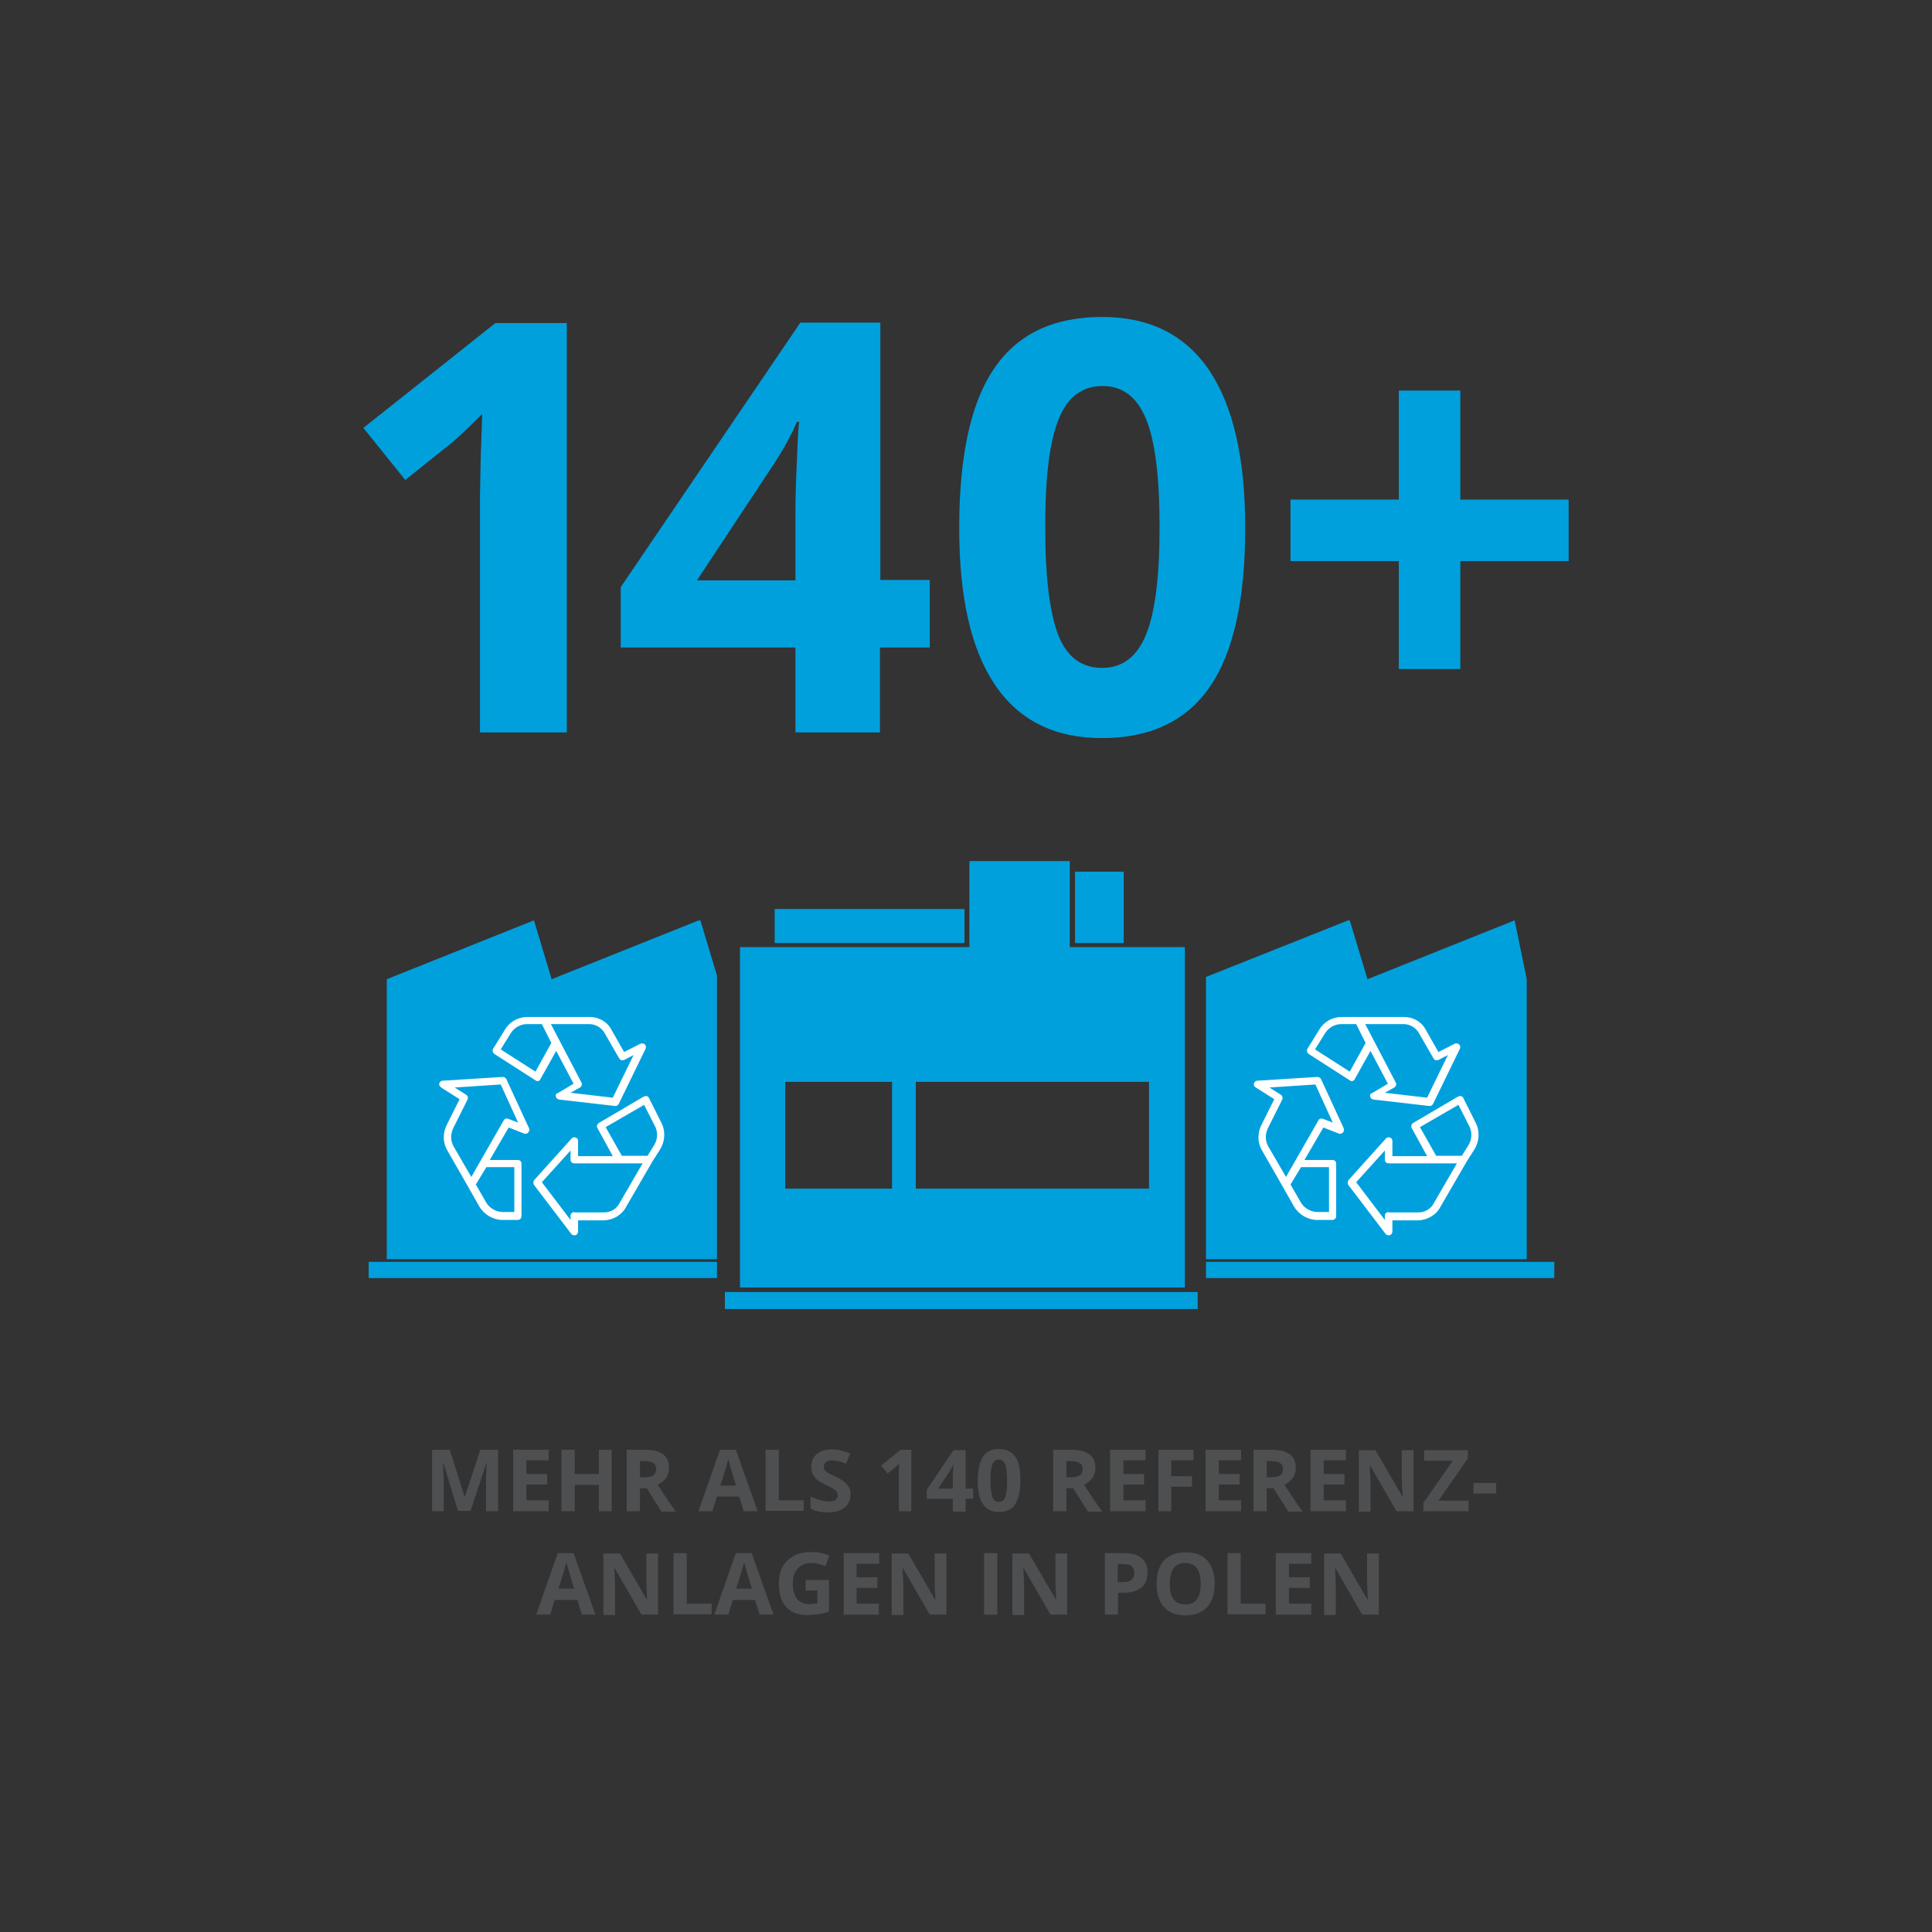 <?xml version="1.0" encoding="UTF-8"?>
<svg xmlns="http://www.w3.org/2000/svg" xmlns:xlink="http://www.w3.org/1999/xlink" version="1.1" id="Referenzanlagen" x="0px" y="0px" viewBox="0 0 512 512" style="enable-background:new 0 0 512 512;" xml:space="preserve">
<rect x="0" y="0" width="512" height="512" fill="#333333" stroke="none"/>
<style type="text/css">
	.st0{fill:none;}
	.st1{fill:#00A0DD;}
	.st2{fill:#FFFFFF;}
	.st3{fill:#4E4F51;}
</style>
<rect class="st0" width="512" height="512"></rect>
<g>
	<g>
		<rect x="192.1" y="342.4" class="st1" width="125.3" height="4.5"></rect>
		<rect x="205.3" y="240.9" class="st1" width="50.3" height="9"></rect>
		<rect x="256.9" y="228.2" class="st1" width="26.6" height="23.1"></rect>
		<rect x="284.9" y="231" class="st1" width="12.9" height="18.9"></rect>
		<path class="st1" d="M304.5,315h-61.8v-28.3h61.8V315z M236.4,315h-28.3v-28.3h28.3V315z M196.1,341.2H314V251H196.1V341.2z"></path>
		<polygon class="st1" points="185.6,243.9 185.2,244 185.2,243.9 146.2,259.5 141.5,243.9 102.5,259.5 102.5,333.7 190,333.7     190,258.5   "></polygon>
		<path class="st2" d="M147.3,290.6c0.1,0.4,0.4,0.7,0.9,0.8l14.8,1.7c0,0,0.1,0,0.1,0c0.4,0,0.7-0.2,0.9-0.6l7.1-14.6    c0.2-0.5,0-1.1-0.5-1.3c-0.3-0.1-0.6-0.1-0.9,0l-4.3,2.2l-3.3-5.8c-1.1-2.2-3.4-3.5-5.8-3.5h-16.5c-2.5,0-4.8,1.3-6,3.4l-3.1,5    c-0.3,0.5-0.1,1.1,0.3,1.4l10.9,7c0.2,0.1,0.3,0.2,0.5,0.2c0.1,0,0.2,0,0.2,0c0.3-0.1,0.5-0.2,0.6-0.5l4.2-7.5l4.6,8.7l-4.2,2.5    C147.4,289.7,147.2,290.2,147.3,290.6 M141.9,284l-9.2-5.9l2.6-4.2c0.9-1.5,2.6-2.5,4.3-2.5h4l2.5,5L141.9,284z M153.7,288.2    c0.5-0.3,0.6-0.9,0.4-1.3l-8.1-15.5h10.2c1.7,0,3.3,1,4.1,2.5l3.8,6.6c0.3,0.5,0.8,0.6,1.3,0.4l2.5-1.3l-5.5,11.3l-11.2-1.3    L153.7,288.2z"></path>
		<path class="st2" d="M166,319.7l6.9-11.9l2.1-3.3c1.3-2.2,1.4-4.9,0.2-7.1l-3.2-6.4c-0.2-0.5-0.8-0.7-1.3-0.4c0,0,0,0-0.1,0    l-11.9,7c-0.5,0.3-0.6,0.9-0.4,1.3l4.1,7.5h-9.2v-4c0-0.6-0.4-1-1-1c-0.3,0-0.5,0.1-0.7,0.3l-9.9,11c-0.3,0.4-0.3,0.9-0.1,1.3    l9.9,13c0.3,0.4,1,0.5,1.4,0.2c0.2-0.2,0.4-0.5,0.4-0.8v-3h6.9C162.6,323.3,164.9,321.9,166,319.7 M160.5,298.7l10.2-5.9l2.8,5.5    c0.9,1.6,0.8,3.6-0.1,5.1l-1.8,2.9h-6.8L160.5,298.7z M152.2,321.2c-0.5,0-1,0.4-1,1v1.1l-7.6-10l7.6-8.4v2.4c0,0.6,0.4,1,1,1    h18.1l-6.1,10.5c-0.8,1.6-2.4,2.5-4.1,2.5H152.2z"></path>
		<path class="st2" d="M116.9,288.2l4.9,3.1l-3.3,6.6c-1.2,2.2-1.2,4.8,0,6.9l5.5,9.6l3,5.3c1.3,2.2,3.7,3.6,6.2,3.6h4    c0.5,0,1-0.4,1-1v-13.9c0-0.6-0.4-1-1-1h-7.4l5-8.6l4.1,1.6c0.5,0.2,1.1-0.1,1.3-0.6c0.1-0.3,0.1-0.5,0-0.8l-6-13    c-0.2-0.4-0.6-0.6-1-0.6l-15.9,1c-0.5,0-1,0.5-0.9,1.1C116.5,287.8,116.7,288,116.9,288.2L116.9,288.2z M136.3,321.2h-3    c-1.8,0-3.6-1-4.5-2.6l-2.7-4.7l2.8-4.6h7.4V321.2z M132.7,287.4l4.6,10.1l-2.6-1c-0.5-0.2-1,0-1.2,0.4l-8.6,15l-4.7-8.1    c-0.9-1.6-0.8-3.5,0-5l3.7-7.4c0.2-0.5,0.1-1-0.4-1.3l-3-1.9L132.7,287.4z"></path>
		<rect x="97.7" y="334.4" class="st1" width="92.3" height="4.3"></rect>
		<polygon class="st1" points="401.4,243.9 362.4,259.5 357.7,243.9 357.3,244 357.3,243.9 319.6,258.9 319.6,333.7 404.6,333.7     404.6,259.5   "></polygon>
		<path class="st2" d="M363.1,290.6c0.1,0.4,0.4,0.7,0.9,0.8l14.8,1.7c0,0,0.1,0,0.1,0c0.4,0,0.7-0.2,0.9-0.6l7.1-14.6    c0.2-0.5,0-1.1-0.5-1.3c-0.3-0.1-0.6-0.1-0.9,0l-4.3,2.2l-3.3-5.8c-1.1-2.2-3.4-3.5-5.8-3.5h-16.5c-2.5,0-4.8,1.3-6,3.4l-3.1,5    c-0.3,0.5-0.1,1.1,0.3,1.4l10.9,7c0.2,0.1,0.3,0.2,0.5,0.2c0.1,0,0.2,0,0.2,0c0.3-0.1,0.5-0.2,0.6-0.5l4.2-7.5l4.6,8.7l-4.2,2.5    C363.2,289.7,363,290.2,363.1,290.6 M357.7,284l-9.2-5.9l2.6-4.2c0.9-1.5,2.6-2.5,4.3-2.5h4l2.5,5L357.7,284z M369.5,288.2    c0.5-0.3,0.6-0.9,0.4-1.3l-8.1-15.5H372c1.7,0,3.3,1,4.1,2.5l3.8,6.6c0.3,0.5,0.8,0.6,1.3,0.4l2.5-1.3l-5.5,11.3l-11.2-1.3    L369.5,288.2z"></path>
		<path class="st2" d="M381.8,319.7l6.9-11.9l2.1-3.3c1.3-2.2,1.4-4.9,0.2-7.1l-3.2-6.4c-0.2-0.5-0.8-0.7-1.3-0.4c0,0,0,0-0.1,0    l-11.9,7c-0.5,0.3-0.6,0.9-0.4,1.3l4.1,7.5H369v-4c0-0.6-0.4-1-1-1c-0.3,0-0.5,0.1-0.7,0.3l-9.9,11c-0.3,0.4-0.3,0.9-0.1,1.3    l9.9,13c0.3,0.4,1,0.5,1.4,0.2c0.2-0.2,0.4-0.5,0.4-0.8v-3h6.9C378.4,323.3,380.7,321.9,381.8,319.7 M376.3,298.7l10.2-5.9    l2.8,5.5c0.9,1.6,0.8,3.6-0.1,5.1l-1.8,2.9h-6.8L376.3,298.7z M368,321.2c-0.5,0-1,0.4-1,1v1.1l-7.6-10l7.6-8.4v2.4    c0,0.6,0.4,1,1,1h18.1l-6.1,10.5c-0.8,1.6-2.4,2.5-4.1,2.5H368z"></path>
		<path class="st2" d="M332.8,288.2l4.9,3.1l-3.3,6.6c-1.2,2.2-1.2,4.8,0,6.9l5.5,9.6l3,5.3c1.3,2.2,3.7,3.6,6.2,3.6h4    c0.5,0,1-0.4,1-1v-13.9c0-0.6-0.4-1-1-1h-7.4l5-8.6l4.1,1.6c0.5,0.2,1.1-0.1,1.3-0.6c0.1-0.3,0.1-0.5,0-0.8l-6-13    c-0.2-0.4-0.6-0.6-1-0.6l-15.9,1c-0.5,0-1,0.5-0.9,1.1C332.3,287.8,332.5,288,332.8,288.2L332.8,288.2z M352.2,321.2h-3    c-1.8,0-3.6-1-4.5-2.6l-2.7-4.7l2.8-4.6h7.4V321.2z M348.6,287.4l4.6,10.1l-2.6-1c-0.5-0.2-1,0-1.2,0.4l-8.6,15l-4.7-8.1    c-0.9-1.6-0.8-3.5,0-5l3.7-7.4c0.2-0.5,0.1-1-0.4-1.3l-3-1.9L348.6,287.4z"></path>
		<rect x="319.6" y="334.4" class="st1" width="92.3" height="4.3"></rect>
	</g>
	<g>
		<path class="st3" d="M121.4,400.5l-3.9-12.8h-0.1c0.1,2.6,0.2,4.3,0.2,5.2v7.6h-3.1v-16.3h4.7l3.9,12.4h0.1l4.1-12.4h4.7v16.3    h-3.2v-7.7c0-0.4,0-0.8,0-1.3c0-0.5,0.1-1.7,0.2-3.8h-0.1l-4.2,12.7H121.4z"></path>
		<path class="st3" d="M145.3,400.5H136v-16.3h9.4v2.8h-5.9v3.6h5.5v2.8h-5.5v4.2h5.9V400.5z"></path>
		<path class="st3" d="M162.1,400.5h-3.4v-7h-6.4v7h-3.5v-16.3h3.5v6.4h6.4v-6.4h3.4V400.5z"></path>
		<path class="st3" d="M169.6,394.3v6.2h-3.5v-16.3h4.7c2.2,0,3.8,0.4,4.9,1.2s1.6,2,1.6,3.7c0,1-0.3,1.8-0.8,2.6    c-0.5,0.7-1.3,1.3-2.2,1.8c2.4,3.7,4,6,4.8,7.1h-3.8l-3.9-6.2H169.6z M169.6,391.5h1.1c1.1,0,1.9-0.2,2.4-0.5    c0.5-0.4,0.8-0.9,0.8-1.7c0-0.8-0.3-1.3-0.8-1.6s-1.4-0.5-2.5-0.5h-1V391.5z"></path>
		<path class="st3" d="M197.1,400.5l-1.2-3.9H190l-1.2,3.9h-3.7l5.7-16.3h4.2l5.8,16.3H197.1z M195.1,393.8c-1.1-3.5-1.7-5.5-1.8-6    c-0.1-0.5-0.2-0.8-0.3-1.1c-0.2,0.9-0.9,3.3-2.1,7H195.1z"></path>
		<path class="st3" d="M202.9,400.5v-16.3h3.5v13.4h6.6v2.8H202.9z"></path>
		<path class="st3" d="M225.4,396c0,1.5-0.5,2.6-1.6,3.5s-2.5,1.3-4.4,1.3c-1.7,0-3.3-0.3-4.6-1v-3.2c1.1,0.5,2,0.8,2.8,1    s1.5,0.3,2.1,0.3c0.8,0,1.3-0.1,1.7-0.4s0.6-0.7,0.6-1.3c0-0.3-0.1-0.6-0.3-0.9c-0.2-0.2-0.4-0.5-0.8-0.7c-0.3-0.2-1-0.6-2.1-1.1    c-1-0.5-1.7-0.9-2.2-1.3c-0.5-0.4-0.9-0.9-1.2-1.5c-0.3-0.6-0.4-1.2-0.4-2c0-1.4,0.5-2.6,1.5-3.4c1-0.8,2.3-1.2,4-1.2    c0.8,0,1.7,0.1,2.4,0.3s1.6,0.5,2.4,0.8l-1.1,2.7c-0.9-0.4-1.6-0.6-2.2-0.7c-0.6-0.1-1.1-0.2-1.7-0.2c-0.7,0-1.2,0.2-1.5,0.5    c-0.3,0.3-0.5,0.7-0.5,1.2c0,0.3,0.1,0.6,0.2,0.8s0.4,0.4,0.7,0.7c0.3,0.2,1,0.6,2.2,1.1c1.5,0.7,2.6,1.5,3.1,2.2    C225.1,394.1,225.4,394.9,225.4,396z"></path>
		<path class="st3" d="M241.6,400.5h-3.4v-9.4l0-1.5l0.1-1.7c-0.6,0.6-1,0.9-1.2,1.1l-1.9,1.5l-1.7-2.1l5.2-4.2h2.8V400.5z"></path>
		<path class="st3" d="M257.9,397.2h-2v3.4h-3.4v-3.4h-6.9v-2.4l7.1-10.5h3.2v10.2h2V397.2z M252.5,394.5v-2.8c0-0.5,0-1.1,0.1-2    c0-0.9,0.1-1.4,0.1-1.5h-0.1c-0.3,0.6-0.6,1.2-1,1.8l-3,4.5H252.5z"></path>
		<path class="st3" d="M270.4,392.4c0,2.8-0.5,4.9-1.4,6.3c-0.9,1.4-2.4,2-4.3,2c-1.9,0-3.3-0.7-4.2-2.1c-1-1.4-1.4-3.5-1.4-6.2    c0-2.9,0.5-5,1.4-6.4s2.4-2,4.3-2c1.9,0,3.3,0.7,4.3,2.1S270.4,389.6,270.4,392.4z M262.5,392.4c0,2,0.2,3.4,0.5,4.3    c0.3,0.9,0.9,1.3,1.7,1.3c0.8,0,1.4-0.4,1.7-1.3c0.4-0.9,0.5-2.3,0.5-4.3c0-2-0.2-3.4-0.5-4.3c-0.4-0.9-0.9-1.3-1.7-1.3    c-0.8,0-1.4,0.4-1.7,1.3C262.6,389,262.5,390.4,262.5,392.4z"></path>
		<path class="st3" d="M282.6,394.3v6.2h-3.5v-16.3h4.7c2.2,0,3.8,0.4,4.9,1.2c1.1,0.8,1.6,2,1.6,3.7c0,1-0.3,1.8-0.8,2.6    c-0.5,0.7-1.3,1.3-2.2,1.8c2.4,3.7,4,6,4.8,7.1h-3.8l-3.9-6.2H282.6z M282.6,391.5h1.1c1.1,0,1.9-0.2,2.4-0.5s0.8-0.9,0.8-1.7    c0-0.8-0.3-1.3-0.8-1.6c-0.5-0.3-1.4-0.5-2.5-0.5h-1V391.5z"></path>
		<path class="st3" d="M303.6,400.5h-9.4v-16.3h9.4v2.8h-5.9v3.6h5.5v2.8h-5.5v4.2h5.9V400.5z"></path>
		<path class="st3" d="M310.4,400.5H307v-16.3h9.3v2.8h-5.9v4.2h5.5v2.8h-5.5V400.5z"></path>
		<path class="st3" d="M328.9,400.5h-9.4v-16.3h9.4v2.8H323v3.6h5.5v2.8H323v4.2h5.9V400.5z"></path>
		<path class="st3" d="M335.7,394.3v6.2h-3.5v-16.3h4.7c2.2,0,3.8,0.4,4.9,1.2s1.6,2,1.6,3.7c0,1-0.3,1.8-0.8,2.6    c-0.5,0.7-1.3,1.3-2.2,1.8c2.4,3.7,4,6,4.8,7.1h-3.8l-3.9-6.2H335.7z M335.7,391.5h1.1c1.1,0,1.9-0.2,2.4-0.5s0.8-0.9,0.8-1.7    c0-0.8-0.3-1.3-0.8-1.6c-0.5-0.3-1.4-0.5-2.5-0.5h-1V391.5z"></path>
		<path class="st3" d="M356.7,400.5h-9.4v-16.3h9.4v2.8h-5.9v3.6h5.5v2.8h-5.5v4.2h5.9V400.5z"></path>
		<path class="st3" d="M374.5,400.5h-4.4l-7.1-12.3H363c0.1,2.2,0.2,3.7,0.2,4.7v7.7h-3.1v-16.3h4.4l7.1,12.2h0.1    c-0.1-2.1-0.2-3.6-0.2-4.5v-7.7h3.1V400.5z"></path>
		<path class="st3" d="M389.3,400.5h-12.1v-2.2l7.8-11.2h-7.6v-2.8H389v2.2l-7.8,11.2h8V400.5z"></path>
		<path class="st3" d="M390.5,395.8V393h6v2.8H390.5z"></path>
		<path class="st3" d="M154.2,427.9L153,424H147l-1.2,3.9h-3.7l5.7-16.3h4.2l5.8,16.3H154.2z M152.2,421.1c-1.1-3.5-1.7-5.5-1.8-6    c-0.1-0.5-0.2-0.8-0.3-1.1c-0.2,0.9-0.9,3.3-2.1,7H152.2z"></path>
		<path class="st3" d="M174.4,427.9H170l-7.1-12.3h-0.1c0.1,2.2,0.2,3.7,0.2,4.7v7.7h-3.1v-16.3h4.4l7.1,12.2h0.1    c-0.1-2.1-0.2-3.6-0.2-4.5v-7.7h3.1V427.9z"></path>
		<path class="st3" d="M178.5,427.9v-16.3h3.5V425h6.6v2.8H178.5z"></path>
		<path class="st3" d="M201.3,427.9l-1.2-3.9h-5.9l-1.2,3.9h-3.7l5.7-16.3h4.2l5.8,16.3H201.3z M199.3,421.1c-1.1-3.5-1.7-5.5-1.8-6    c-0.1-0.5-0.2-0.8-0.3-1.1c-0.2,0.9-0.9,3.3-2.1,7H199.3z"></path>
		<path class="st3" d="M213.2,418.7h6.5v8.4c-1,0.3-2,0.6-3,0.7c-0.9,0.1-1.9,0.2-2.8,0.2c-2.5,0-4.3-0.7-5.6-2.2    c-1.3-1.4-1.9-3.5-1.9-6.2c0-2.6,0.8-4.7,2.3-6.1s3.6-2.2,6.3-2.2c1.7,0,3.3,0.3,4.8,1l-1.1,2.8c-1.2-0.6-2.4-0.9-3.7-0.9    c-1.5,0-2.7,0.5-3.6,1.5c-0.9,1-1.3,2.3-1.3,4c0,1.8,0.4,3.1,1.1,4c0.7,0.9,1.8,1.4,3.2,1.4c0.7,0,1.5-0.1,2.2-0.2v-3.4h-3.1    V418.7z"></path>
		<path class="st3" d="M233,427.9h-9.4v-16.3h9.4v2.8H227v3.6h5.5v2.8H227v4.2h5.9V427.9z"></path>
		<path class="st3" d="M250.8,427.9h-4.4l-7.1-12.3h-0.1c0.1,2.2,0.2,3.7,0.2,4.7v7.7h-3.1v-16.3h4.4l7.1,12.2h0.1    c-0.1-2.1-0.2-3.6-0.2-4.5v-7.7h3.1V427.9z"></path>
		<path class="st3" d="M260.8,427.9v-16.3h3.5v16.3H260.8z"></path>
		<path class="st3" d="M282.8,427.9h-4.4l-7.1-12.3h-0.1c0.1,2.2,0.2,3.7,0.2,4.7v7.7h-3.1v-16.3h4.4l7.1,12.2h0.1    c-0.1-2.1-0.2-3.6-0.2-4.5v-7.7h3.1V427.9z"></path>
		<path class="st3" d="M304.1,416.7c0,1.8-0.5,3.1-1.6,4c-1.1,0.9-2.7,1.4-4.7,1.4h-1.5v5.8h-3.5v-16.3h5.2c2,0,3.5,0.4,4.5,1.3    C303.5,413.7,304.1,415,304.1,416.7z M296.3,419.3h1.1c1.1,0,1.9-0.2,2.4-0.6c0.5-0.4,0.8-1,0.8-1.8c0-0.8-0.2-1.4-0.7-1.8    c-0.4-0.4-1.1-0.6-2.1-0.6h-1.6V419.3z"></path>
		<path class="st3" d="M321.9,419.7c0,2.7-0.7,4.8-2,6.2c-1.3,1.4-3.3,2.2-5.7,2.2s-4.4-0.7-5.7-2.2c-1.3-1.4-2-3.5-2-6.2    c0-2.7,0.7-4.8,2-6.2c1.3-1.4,3.3-2.1,5.8-2.1c2.5,0,4.4,0.7,5.7,2.2C321.2,415,321.9,417,321.9,419.7z M310,419.7    c0,1.8,0.3,3.2,1,4.1c0.7,0.9,1.7,1.4,3.1,1.4c2.8,0,4.1-1.8,4.1-5.5c0-3.7-1.4-5.5-4.1-5.5c-1.4,0-2.4,0.5-3.1,1.4    C310.4,416.5,310,417.9,310,419.7z"></path>
		<path class="st3" d="M325.3,427.9v-16.3h3.5V425h6.6v2.8H325.3z"></path>
		<path class="st3" d="M347.5,427.9h-9.4v-16.3h9.4v2.8h-5.9v3.6h5.5v2.8h-5.5v4.2h5.9V427.9z"></path>
		<path class="st3" d="M365.4,427.9H361l-7.1-12.3h-0.1c0.1,2.2,0.2,3.7,0.2,4.7v7.7h-3.1v-16.3h4.4l7.1,12.2h0.1    c-0.1-2.1-0.2-3.6-0.2-4.5v-7.7h3.1V427.9z"></path>
	</g>
	<g>
		<path class="st1" d="M150.1,194.1h-22.9v-62.8l0.2-10.3l0.4-11.3c-3.8,3.8-6.5,6.3-7.9,7.5l-12.5,10l-11.1-13.8l35-27.8h18.9    V194.1z"></path>
		<path class="st1" d="M246.3,171.6h-13.1v22.5h-22.4v-22.5h-46.3v-16l47.6-70.1h21.2v68.2h13.1V171.6z M210.8,153.8v-18.4    c0-3.1,0.1-7.5,0.4-13.4c0.2-5.8,0.4-9.2,0.6-10.2h-0.6c-1.8,4.1-4,8-6.6,11.9l-19.9,30.1H210.8z"></path>
		<path class="st1" d="M330,139.8c0,19-3.1,33-9.3,42.1c-6.2,9.1-15.8,13.7-28.7,13.7c-12.5,0-22-4.7-28.3-14.1    c-6.4-9.4-9.5-23.3-9.5-41.6c0-19.1,3.1-33.3,9.3-42.3c6.2-9.1,15.7-13.6,28.6-13.6c12.5,0,22,4.7,28.4,14.2    C326.8,107.6,330,121.5,330,139.8z M277,139.8c0,13.3,1.2,22.8,3.5,28.6c2.3,5.8,6.2,8.6,11.6,8.6c5.3,0,9.2-2.9,11.6-8.8    c2.4-5.8,3.6-15.3,3.6-28.5c0-13.3-1.2-22.9-3.6-28.7c-2.4-5.8-6.2-8.7-11.5-8.7c-5.4,0-9.3,2.9-11.6,8.7    C278.1,117,277,126.5,277,139.8z"></path>
		<path class="st1" d="M370.7,148.7H342v-16.3h28.7v-28.9H387v28.9h28.7v16.3H387v28.6h-16.3V148.7z"></path>
	</g>
</g>
</svg>
